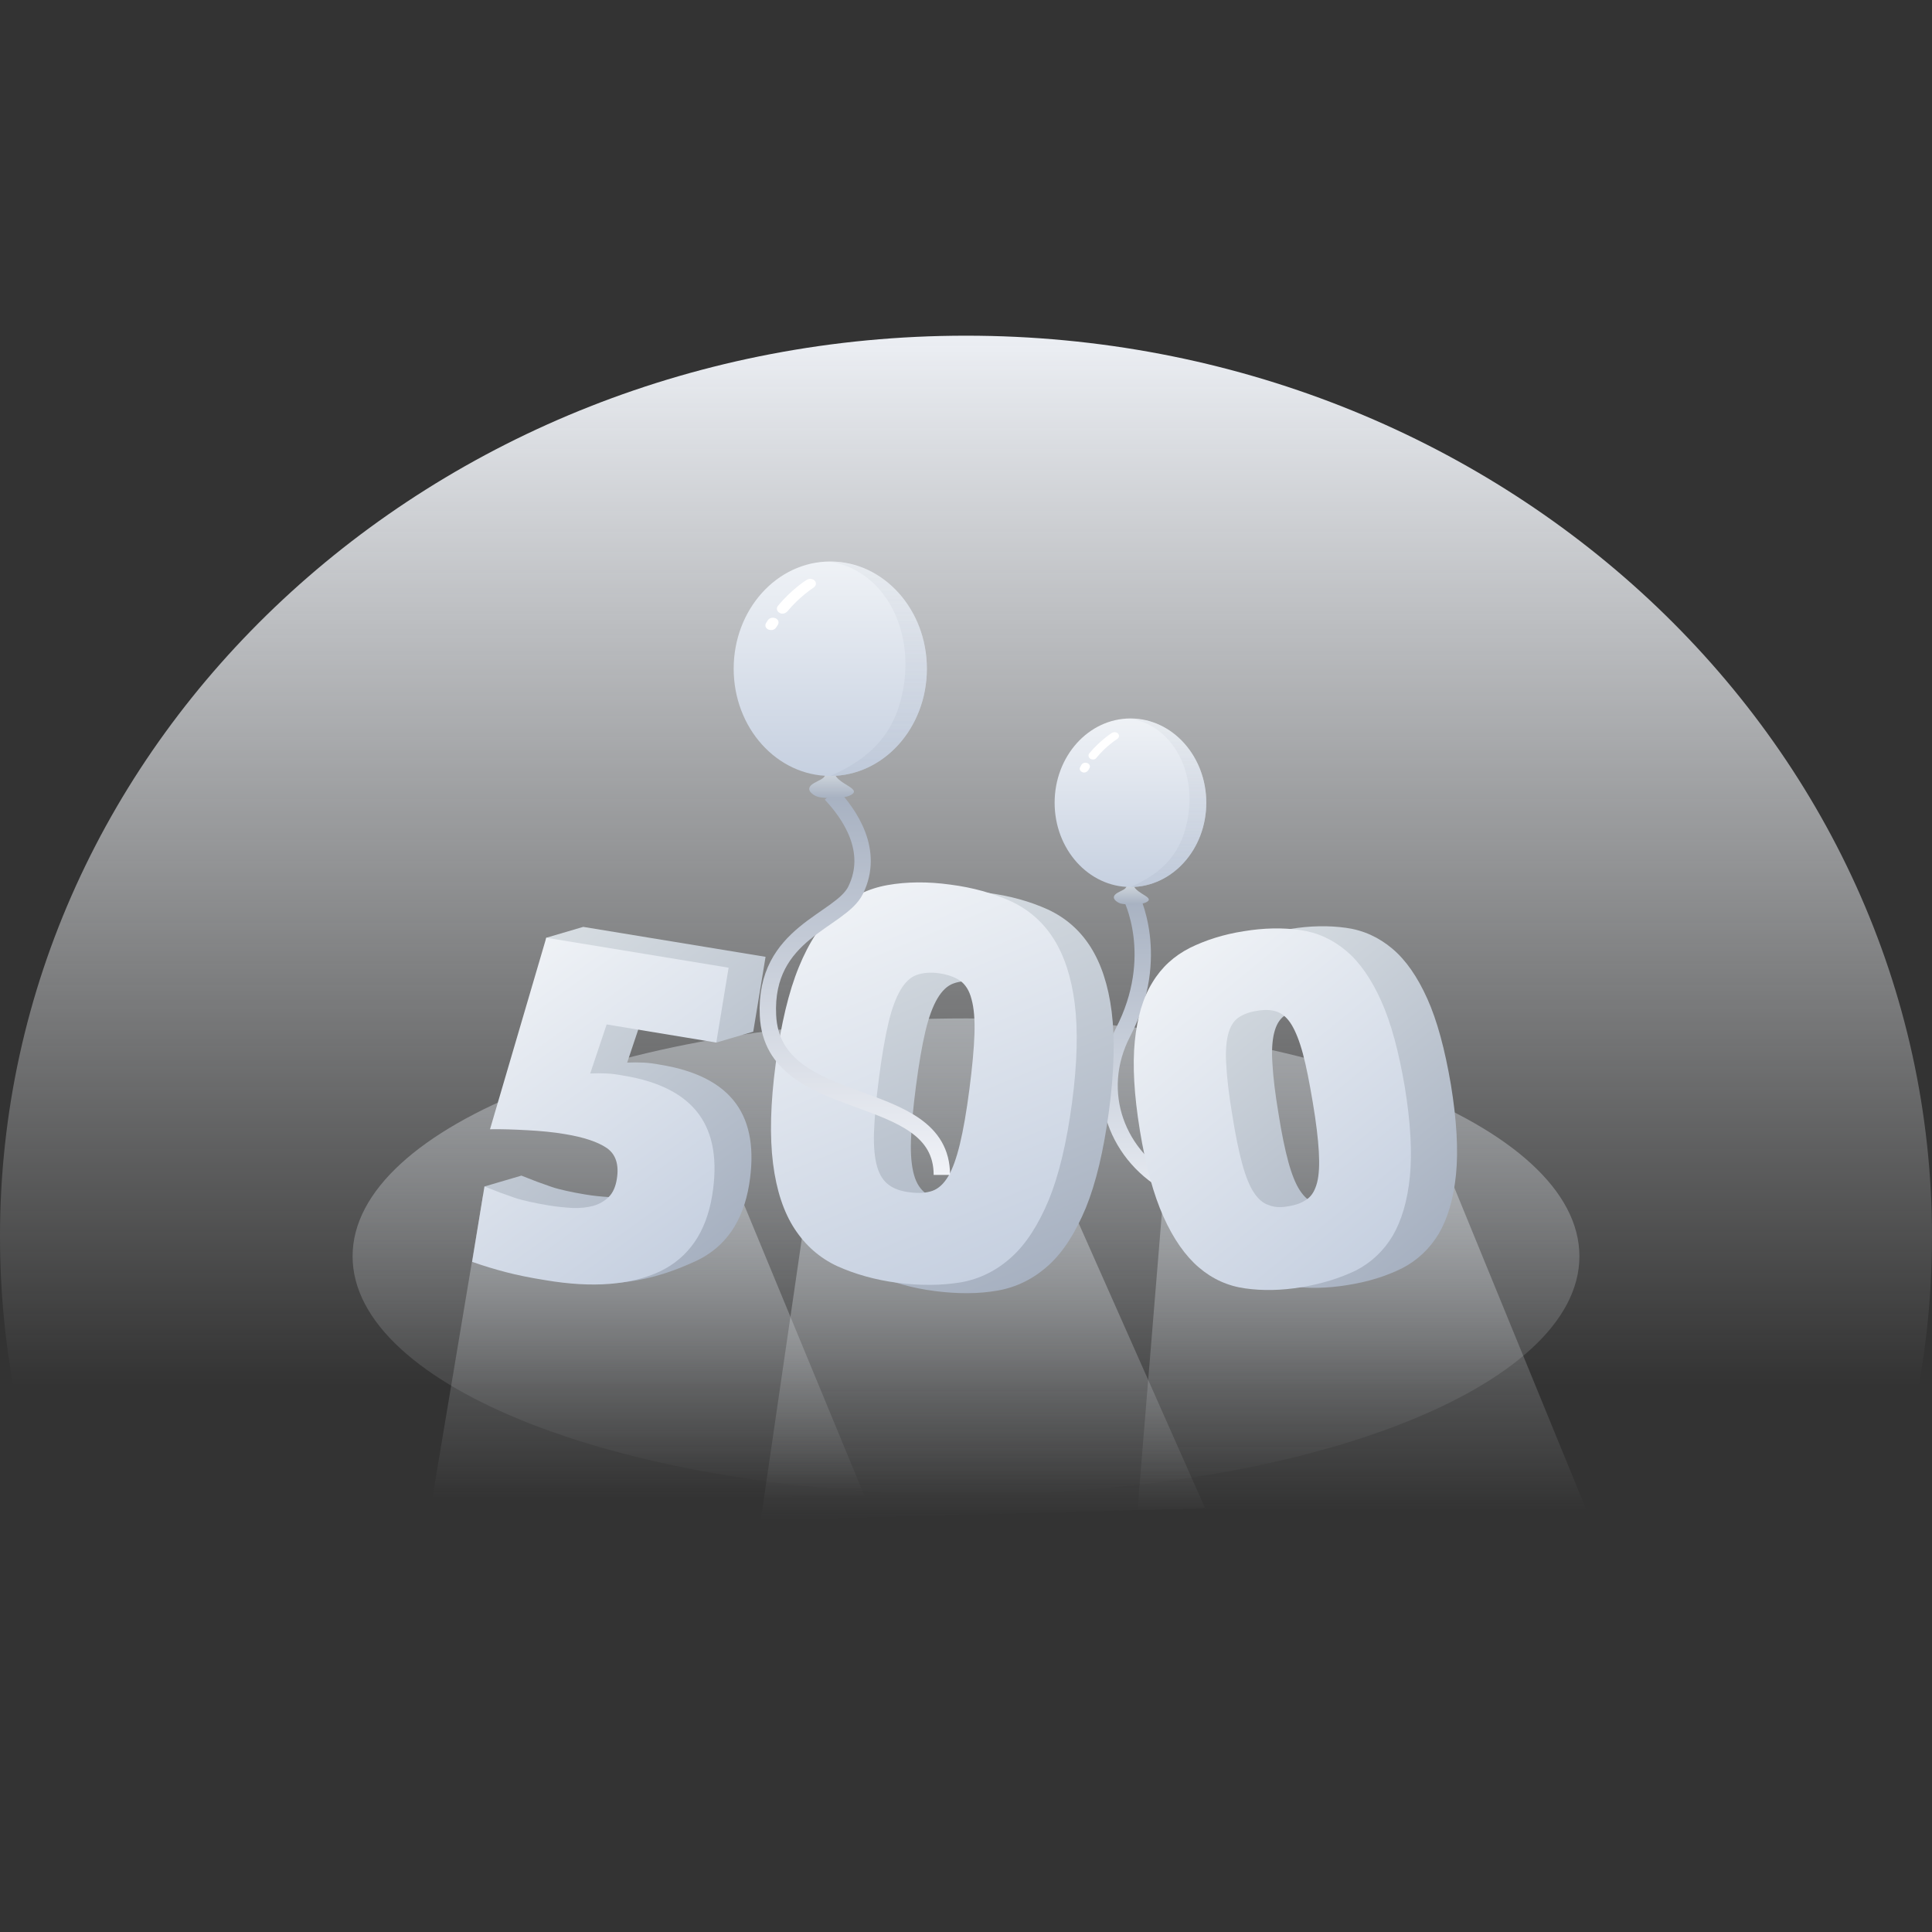 <svg width="236" height="236" viewBox="0 0 236 236" fill="none" xmlns="http://www.w3.org/2000/svg">
<rect x="0" y="0" width="236" height="236" fill="#333333" stroke="none"/>
<g clip-path="url(#clip0)">
<path d="M118 261.075C183.17 261.075 236 211.811 236 151.04C236 90.269 183.17 41.005 118 41.005C52.83 41.005 0 90.269 0 151.04C0 211.811 52.83 261.075 118 261.075Z" fill="url(#paint0_linear)"/>
<path d="M118 182.517C159.383 182.517 192.93 169.507 192.93 153.459C192.93 137.411 159.383 124.402 118 124.402C76.618 124.402 43.07 137.411 43.07 153.459C43.07 169.507 76.618 182.517 118 182.517Z" fill="url(#paint1_linear)"/>
<path d="M138.09 109.386C138.09 109.386 142.013 116.79 137.175 126.112C133.34 133.487 136.585 141.452 143.223 144.845" stroke="url(#paint2_linear)" stroke-width="2" stroke-miterlimit="10"/>
<path d="M137.705 107.675C137.705 107.675 137.853 108.088 137.469 108.501C137.233 108.766 136.555 108.943 136.23 109.268C135.758 109.74 136.378 110.182 136.85 110.359C137.322 110.507 139.623 110.654 140.242 110.064C140.862 109.474 138.089 108.973 138.472 107.675H137.705Z" fill="url(#paint3_linear)"/>
<path d="M138.089 108.353C143.205 108.353 147.352 103.744 147.352 98.058C147.352 92.372 143.205 87.763 138.089 87.763C132.973 87.763 128.826 92.372 128.826 98.058C128.826 103.744 132.973 108.353 138.089 108.353Z" fill="url(#paint4_linear)"/>
<path d="M147.352 98.058C147.352 103.722 143.192 108.354 138.089 108.354C141.953 106.672 144.579 104.194 145.198 99.238C145.906 93.603 142.868 88.559 138.089 87.792C143.222 87.763 147.352 92.365 147.352 98.058Z" fill="url(#paint5_linear)"/>
<path d="M133.516 92.778C133.398 92.778 133.31 92.748 133.192 92.689C132.956 92.541 132.897 92.246 133.044 92.04C134.342 90.477 135.758 89.562 135.817 89.532C136.053 89.385 136.407 89.415 136.584 89.621C136.761 89.828 136.702 90.123 136.466 90.27C136.437 90.299 135.109 91.126 133.929 92.571C133.841 92.719 133.664 92.778 133.516 92.778ZM132.425 94.371C132.336 94.371 132.248 94.341 132.189 94.311C131.923 94.194 131.805 93.928 131.953 93.692L132.1 93.427C132.248 93.191 132.572 93.102 132.838 93.22C133.103 93.338 133.221 93.603 133.074 93.84L132.926 94.105C132.808 94.252 132.631 94.371 132.425 94.371Z" fill="white"/>
<path d="M105.61 182.753L52.805 183.048L59 146.055L74.045 150.008L89.385 143.518L105.61 182.753Z" fill="url(#paint6_linear)"/>
<path d="M147.205 184.228L92.925 185.703L98.825 145.288L112.395 150.893L129.8 144.993L147.205 184.228Z" fill="url(#paint7_linear)"/>
<path d="M193.815 184.522H138.945L142.19 144.992L158.887 150.597L176.41 142.042L193.815 184.522Z" fill="url(#paint8_linear)"/>
<path d="M70.683 156.468C68.824 156.173 67.231 155.848 65.874 155.494C64.517 155.14 63.131 154.727 61.715 154.226L59.178 144.933L63.691 143.606C64.37 143.871 64.989 144.107 65.579 144.343C66.169 144.55 66.73 144.756 67.32 144.963C67.91 145.169 68.529 145.317 69.178 145.464C69.827 145.612 70.594 145.759 71.479 145.907C72.512 146.084 73.515 146.172 74.459 146.231C75.403 146.261 76.258 146.172 76.996 145.966C77.733 145.759 78.382 145.376 78.884 144.874C79.385 144.373 79.71 143.635 79.857 142.721C80.152 140.951 79.739 139.682 78.648 138.915C77.527 138.148 75.816 137.588 73.515 137.204C72.128 136.968 70.594 136.821 68.942 136.732C67.29 136.644 65.756 136.585 64.37 136.614L66.73 114.548L71.243 113.221L93.516 116.879L92.011 126.024L87.498 127.351L78.618 123.811L76.612 129.8C77.32 129.77 77.999 129.77 78.618 129.8C79.238 129.829 79.916 129.918 80.683 130.065C85.049 130.773 88.117 132.366 89.887 134.785C91.657 137.204 92.188 140.508 91.51 144.697C90.772 149.211 88.619 152.308 85.108 153.99C81.568 155.642 76.435 157.441 70.683 156.468Z" fill="url(#paint9_linear)"/>
<path d="M66.641 156.379C64.782 156.084 63.189 155.76 61.832 155.406C60.475 155.052 59.089 154.639 57.673 154.137L59.177 144.933C59.856 145.199 60.475 145.435 61.065 145.671C61.655 145.877 62.216 146.084 62.806 146.29C63.396 146.497 64.015 146.644 64.664 146.792C65.313 146.939 66.08 147.087 66.965 147.234C67.998 147.411 69.001 147.5 69.945 147.559C70.889 147.588 71.744 147.5 72.482 147.293C73.219 147.087 73.868 146.703 74.37 146.202C74.871 145.7 75.196 144.963 75.343 144.048C75.638 142.278 75.225 141.01 74.134 140.243C73.013 139.476 71.302 138.915 69.001 138.532C67.614 138.296 66.08 138.148 64.428 138.06C62.776 137.971 61.242 137.912 59.856 137.942L66.729 114.548L89.002 118.206L87.497 127.351L74.104 125.139L72.098 131.127C72.806 131.098 73.485 131.098 74.104 131.127C74.724 131.157 75.402 131.245 76.169 131.393C80.535 132.101 83.603 133.694 85.373 136.113C87.143 138.532 87.674 141.836 86.996 146.025C86.258 150.538 84.105 153.636 80.594 155.317C77.054 156.969 72.393 157.353 66.641 156.379Z" fill="url(#paint10_linear)"/>
<path d="M114.195 157.707C111.422 157.353 108.973 156.645 106.79 155.671C104.637 154.668 102.896 153.134 101.569 151.099C100.241 149.063 99.356 146.408 98.944 143.134C98.531 139.859 98.619 135.788 99.268 130.95C99.917 126.083 100.861 122.13 102.1 119.121C103.339 116.082 104.873 113.781 106.702 112.159C108.501 110.536 110.596 109.533 112.926 109.12C115.257 108.707 117.823 108.678 120.596 109.061C123.369 109.415 125.847 110.123 128.001 111.097C130.154 112.1 131.895 113.604 133.193 115.64C134.491 117.675 135.376 120.301 135.789 123.546C136.202 126.791 136.113 130.832 135.464 135.7C134.815 140.567 133.871 144.52 132.632 147.559C131.364 150.597 129.859 152.957 128.06 154.58C126.26 156.202 124.195 157.235 121.865 157.648C119.534 158.061 116.968 158.061 114.195 157.707ZM115.64 146.674C116.732 146.821 117.646 146.762 118.413 146.497C119.151 146.231 119.8 145.641 120.36 144.697C120.891 143.783 121.363 142.455 121.776 140.744C122.189 139.033 122.573 136.821 122.927 134.107C123.281 131.393 123.487 129.121 123.546 127.351C123.605 125.581 123.487 124.165 123.192 123.103C122.927 122.041 122.455 121.304 121.806 120.832C121.157 120.389 120.272 120.065 119.18 119.917C118.148 119.77 117.233 119.858 116.496 120.124C115.729 120.389 115.08 121.009 114.519 121.953C113.959 122.897 113.457 124.224 113.044 125.965C112.631 127.705 112.248 129.918 111.894 132.632C111.54 135.346 111.333 137.588 111.274 139.358C111.215 141.098 111.363 142.514 111.658 143.547C111.953 144.579 112.454 145.317 113.103 145.789C113.752 146.231 114.608 146.526 115.64 146.674Z" fill="url(#paint11_linear)"/>
<path d="M109.681 156.704C106.908 156.35 104.46 155.642 102.277 154.668C100.123 153.665 98.383 152.131 97.055 150.096C95.728 148.06 94.843 145.405 94.43 142.131C94.017 138.856 94.105 134.785 94.754 129.947C95.403 125.08 96.347 121.127 97.586 118.118C98.825 115.079 100.359 112.778 102.188 111.156C103.988 109.533 106.082 108.53 108.413 108.117C110.743 107.704 113.31 107.675 116.083 108.058C118.856 108.412 121.334 109.12 123.487 110.094C125.641 111.097 127.381 112.601 128.679 114.637C129.977 116.672 130.862 119.298 131.275 122.543C131.688 125.788 131.6 129.829 130.951 134.697C130.302 139.564 129.358 143.517 128.119 146.556C126.85 149.594 125.346 151.954 123.546 153.577C121.747 155.199 119.682 156.232 117.351 156.645C115.021 157.028 112.454 157.058 109.681 156.704ZM111.127 145.641C112.218 145.789 113.133 145.73 113.9 145.464C114.637 145.199 115.286 144.609 115.847 143.665C116.378 142.75 116.85 141.423 117.263 139.712C117.676 138.001 118.059 135.788 118.413 133.074C118.767 130.36 118.974 128.089 119.033 126.319C119.092 124.549 118.974 123.133 118.679 122.071C118.413 121.009 117.941 120.271 117.292 119.799C116.643 119.357 115.758 119.032 114.667 118.885C113.634 118.737 112.72 118.826 111.982 119.091C111.215 119.357 110.566 119.976 110.006 120.92C109.445 121.864 108.944 123.192 108.531 124.932C108.118 126.673 107.734 128.885 107.38 131.599C107.026 134.313 106.82 136.555 106.761 138.325C106.702 140.066 106.849 141.482 107.144 142.514C107.439 143.547 107.941 144.284 108.59 144.756C109.239 145.228 110.094 145.523 111.127 145.641Z" fill="url(#paint12_linear)"/>
<path d="M101.48 96.996C103.811 99.474 106.879 103.928 104.519 108.737C102.66 112.542 93.309 113.87 93.811 124.047C94.4 136.437 115.05 132.307 115.05 143.518" stroke="url(#paint13_linear)" stroke-width="2" stroke-miterlimit="10"/>
<path d="M100.919 93.898C100.919 93.898 101.126 94.4 100.624 94.96C100.329 95.285 99.444 95.55 99.061 95.934C98.471 96.524 99.267 97.114 99.858 97.32C100.447 97.527 103.397 97.704 104.194 96.937C104.99 96.141 101.45 95.55 101.952 93.869L100.919 93.898Z" fill="url(#paint14_linear)"/>
<path d="M101.421 94.784C107.938 94.784 113.221 88.919 113.221 81.686C113.221 74.452 107.938 68.588 101.421 68.588C94.904 68.588 89.621 74.452 89.621 81.686C89.621 88.919 94.904 94.784 101.421 94.784Z" fill="url(#paint15_linear)"/>
<path d="M113.221 81.686C113.221 88.913 107.94 94.784 101.421 94.784C106.347 92.63 109.681 89.474 110.477 83.19C111.362 75.992 107.527 69.591 101.421 68.617C107.94 68.588 113.221 74.429 113.221 81.686Z" fill="url(#paint16_linear)"/>
<path d="M95.581 74.96C95.433 74.96 95.315 74.93 95.197 74.841C94.873 74.665 94.814 74.281 95.02 74.016C96.672 72.01 98.472 70.859 98.56 70.829C98.855 70.623 99.297 70.682 99.534 70.948C99.769 71.213 99.681 71.567 99.386 71.773C99.356 71.803 97.675 72.865 96.171 74.694C95.993 74.871 95.787 74.96 95.581 74.96ZM94.194 76.966C94.076 76.966 93.987 76.936 93.87 76.906C93.516 76.759 93.397 76.405 93.575 76.11L93.781 75.785C93.958 75.49 94.371 75.373 94.725 75.52C95.079 75.668 95.197 76.022 95.02 76.317L94.814 76.641C94.695 76.847 94.46 76.966 94.194 76.966Z" fill="white"/>
<path d="M164.61 156.97C162.132 157.383 159.831 157.412 157.737 157.117C155.613 156.822 153.725 155.967 152.073 154.551C150.391 153.135 148.975 151.07 147.766 148.385C146.556 145.7 145.583 142.161 144.875 137.824C144.167 133.487 143.96 129.859 144.255 126.909C144.55 123.988 145.258 121.599 146.409 119.74C147.53 117.882 149.064 116.495 150.981 115.522C152.899 114.578 155.082 113.87 157.56 113.486C160.038 113.073 162.339 113.044 164.433 113.339C166.557 113.634 168.416 114.489 170.068 115.876C171.72 117.262 173.136 119.298 174.345 121.982C175.555 124.667 176.499 128.177 177.236 132.514C177.944 136.85 178.151 140.508 177.856 143.458C177.561 146.408 176.853 148.798 175.761 150.686C174.64 152.545 173.136 153.961 171.248 154.934C169.271 155.908 167.088 156.586 164.61 156.97ZM162.988 147.117C163.961 146.969 164.728 146.674 165.318 146.232C165.908 145.819 166.292 145.11 166.528 144.196C166.764 143.252 166.823 142.013 166.734 140.449C166.646 138.886 166.41 136.88 165.997 134.431C165.613 131.983 165.2 130.006 164.787 128.472C164.374 126.938 163.902 125.758 163.401 124.932C162.899 124.106 162.28 123.575 161.601 123.339C160.923 123.103 160.097 123.074 159.123 123.251C158.179 123.398 157.442 123.693 156.852 124.106C156.262 124.549 155.878 125.227 155.642 126.171C155.406 127.115 155.318 128.413 155.436 129.977C155.524 131.57 155.76 133.576 156.173 136.024C156.557 138.473 156.97 140.449 157.383 141.954C157.796 143.459 158.268 144.638 158.799 145.435C159.33 146.232 159.92 146.763 160.628 146.969C161.247 147.235 162.073 147.264 162.988 147.117Z" fill="url(#paint17_linear)"/>
<path d="M158.975 157.235C156.497 157.648 154.196 157.677 152.102 157.382C149.978 157.087 148.09 156.232 146.438 154.816C144.786 153.4 143.34 151.335 142.131 148.65C140.921 145.966 139.948 142.426 139.24 138.089C138.532 133.753 138.325 130.124 138.62 127.174C138.915 124.254 139.623 121.864 140.774 120.006C141.895 118.147 143.429 116.761 145.346 115.787C147.264 114.843 149.447 114.135 151.925 113.752C154.403 113.339 156.704 113.309 158.798 113.604C160.922 113.899 162.781 114.755 164.433 116.141C166.085 117.528 167.501 119.563 168.71 122.248C169.92 124.932 170.864 128.443 171.601 132.779C172.309 137.116 172.516 140.774 172.221 143.724C171.926 146.674 171.218 149.063 170.126 150.951C169.005 152.81 167.501 154.226 165.613 155.199C163.636 156.143 161.453 156.822 158.975 157.235ZM157.353 147.352C158.326 147.205 159.093 146.91 159.683 146.467C160.273 146.054 160.657 145.346 160.893 144.432C161.129 143.488 161.188 142.249 161.099 140.685C161.011 139.122 160.775 137.116 160.362 134.667C159.949 132.219 159.565 130.242 159.152 128.708C158.739 127.174 158.267 125.994 157.766 125.168C157.264 124.342 156.645 123.811 155.966 123.575C155.288 123.339 154.462 123.31 153.488 123.487C152.544 123.634 151.807 123.929 151.217 124.342C150.627 124.785 150.243 125.463 150.007 126.407C149.771 127.351 149.683 128.649 149.801 130.213C149.889 131.806 150.125 133.812 150.538 136.26C150.922 138.709 151.335 140.685 151.748 142.19C152.161 143.694 152.633 144.874 153.164 145.671C153.695 146.467 154.285 146.998 154.993 147.205C155.612 147.47 156.409 147.529 157.353 147.352Z" fill="url(#paint18_linear)"/>
</g>
<defs>
<linearGradient id="paint0_linear" x1="118" y1="261.075" x2="118" y2="41.005" gradientUnits="userSpaceOnUse">
<stop offset="0.417" stop-color="#F8FAFC" stop-opacity="0"/>
<stop offset="1" stop-color="#ECEFF4"/>
</linearGradient>
<linearGradient id="paint1_linear" x1="118" y1="182.507" x2="118" y2="124.384" gradientUnits="userSpaceOnUse">
<stop stop-color="#DFE2E5" stop-opacity="0"/>
<stop offset="1" stop-color="#D7DCE2" stop-opacity="0.5"/>
</linearGradient>
<linearGradient id="paint2_linear" x1="139.299" y1="109.24" x2="139.299" y2="145.108" gradientUnits="userSpaceOnUse">
<stop stop-color="#A7B1C1"/>
<stop offset="1" stop-color="#E5E9F0"/>
</linearGradient>
<linearGradient id="paint3_linear" x1="138.208" y1="110.477" x2="138.208" y2="107.627" gradientUnits="userSpaceOnUse">
<stop stop-color="#A7B1C1"/>
<stop offset="1" stop-color="#D7DDE2"/>
</linearGradient>
<linearGradient id="paint4_linear" x1="138.091" y1="108.331" x2="138.091" y2="87.767" gradientUnits="userSpaceOnUse">
<stop stop-color="#C6D0E0"/>
<stop offset="1" stop-color="#EFF2F6"/>
</linearGradient>
<linearGradient id="paint5_linear" x1="142.726" y1="108.331" x2="142.726" y2="87.767" gradientUnits="userSpaceOnUse">
<stop stop-color="#B8C2D3" stop-opacity="0.5"/>
<stop offset="1" stop-color="#D7DCE2" stop-opacity="0.3"/>
</linearGradient>
<linearGradient id="paint6_linear" x1="79.207" y1="183.048" x2="79.207" y2="143.518" gradientUnits="userSpaceOnUse">
<stop stop-color="#DFE2E5" stop-opacity="0"/>
<stop offset="1" stop-color="#D7DCE2" stop-opacity="0.5"/>
</linearGradient>
<linearGradient id="paint7_linear" x1="120.065" y1="185.703" x2="120.065" y2="144.993" gradientUnits="userSpaceOnUse">
<stop stop-color="#DFE2E5" stop-opacity="0"/>
<stop offset="1" stop-color="#D7DCE2" stop-opacity="0.5"/>
</linearGradient>
<linearGradient id="paint8_linear" x1="166.38" y1="184.522" x2="166.38" y2="142.042" gradientUnits="userSpaceOnUse">
<stop stop-color="#DFE2E5" stop-opacity="0"/>
<stop offset="1" stop-color="#D7DCE2" stop-opacity="0.5"/>
</linearGradient>
<linearGradient id="paint9_linear" x1="89.003" y1="151.385" x2="63.96" y2="116.499" gradientUnits="userSpaceOnUse">
<stop stop-color="#A7B1C1"/>
<stop offset="1" stop-color="#D7DDE2"/>
</linearGradient>
<linearGradient id="paint10_linear" x1="84.975" y1="152.368" x2="60.837" y2="118.74" gradientUnits="userSpaceOnUse">
<stop stop-color="#C6D0E0"/>
<stop offset="1" stop-color="#EFF2F6"/>
</linearGradient>
<linearGradient id="paint11_linear" x1="126.725" y1="155.94" x2="108.028" y2="110.791" gradientUnits="userSpaceOnUse">
<stop stop-color="#A7B1C1"/>
<stop offset="1" stop-color="#D7DDE2"/>
</linearGradient>
<linearGradient id="paint12_linear" x1="122.216" y1="154.932" x2="103.519" y2="109.782" gradientUnits="userSpaceOnUse">
<stop stop-color="#C6D0E0"/>
<stop offset="1" stop-color="#EFF2F6"/>
</linearGradient>
<linearGradient id="paint13_linear" x1="104.421" y1="96.781" x2="104.421" y2="143.518" gradientUnits="userSpaceOnUse">
<stop stop-color="#A7B1C1"/>
<stop offset="1" stop-color="#F0F2F7"/>
</linearGradient>
<linearGradient id="paint14_linear" x1="101.559" y1="97.498" x2="101.559" y2="93.868" gradientUnits="userSpaceOnUse">
<stop stop-color="#A7B1C1"/>
<stop offset="1" stop-color="#D7DDE2"/>
</linearGradient>
<linearGradient id="paint15_linear" x1="101.409" y1="94.764" x2="101.409" y2="68.58" gradientUnits="userSpaceOnUse">
<stop stop-color="#C6D0E0"/>
<stop offset="1" stop-color="#EFF2F6"/>
</linearGradient>
<linearGradient id="paint16_linear" x1="107.311" y1="94.764" x2="107.311" y2="68.58" gradientUnits="userSpaceOnUse">
<stop stop-color="#B8C2D3" stop-opacity="0.5"/>
<stop offset="1" stop-color="#D7DCE2" stop-opacity="0.3"/>
</linearGradient>
<linearGradient id="paint17_linear" x1="174.924" y1="152.224" x2="147.162" y2="118.276" gradientUnits="userSpaceOnUse">
<stop stop-color="#A7B1C1"/>
<stop offset="1" stop-color="#D7DDE2"/>
</linearGradient>
<linearGradient id="paint18_linear" x1="169.286" y1="152.472" x2="141.523" y2="118.525" gradientUnits="userSpaceOnUse">
<stop stop-color="#C6D0E0"/>
<stop offset="1" stop-color="#EFF2F6"/>
</linearGradient>
<clipPath id="clip0">
<rect width="236" height="236" fill="white"/>
</clipPath>
</defs>
</svg>
